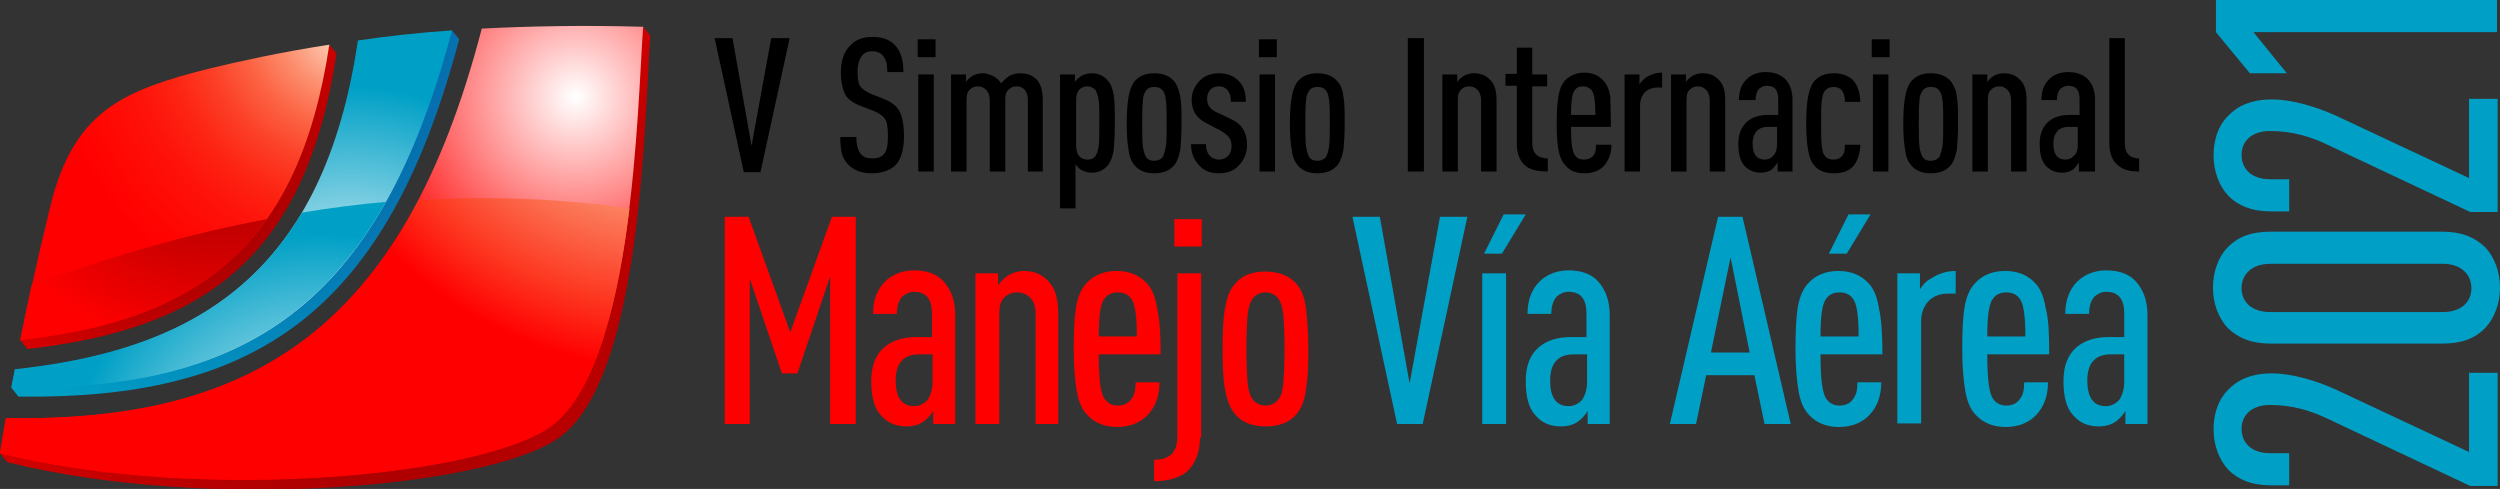 <svg width="419.8" height="82.1" xmlns="http://www.w3.org/2000/svg" xml:space="preserve" version="1.1">
 <rect width="100%" height="100%" fill="#333333" stroke="none"/>
 <defs>
  <radialGradient gradientUnits="userSpaceOnUse" r="57.28" cy="26.556" cx="27.32" id="SVGID_1_">
   <stop stop-color="#810001" offset="0"/>
   <stop stop-color="#FF0000" offset="1"/>
  </radialGradient>
  <radialGradient gradientUnits="userSpaceOnUse" r="68.449" cy="6.406" cx="41.736" id="SVGID_2_">
   <stop stop-color="#0C4299" offset="0"/>
   <stop stop-color="#00A0C6" offset="1"/>
  </radialGradient>
  <radialGradient gradientUnits="userSpaceOnUse" r="102.66" cy="43.725" cx="59.097" id="SVGID_3_">
   <stop stop-color="#810001" offset="0"/>
   <stop stop-color="#FF0000" offset="1"/>
  </radialGradient>
  <radialGradient gradientUnits="userSpaceOnUse" r="40.108" cy="54.744" cx="58.495" id="SVGID_4_">
   <stop stop-color="#FFFFFF" offset="0"/>
   <stop stop-color="#00A0C6" offset="1"/>
  </radialGradient>
  <radialGradient gradientUnits="userSpaceOnUse" r="51.176" cy="3.13" cx="59.481" id="SVGID_5_">
   <stop stop-color="#FFFFFF" offset="0"/>
   <stop stop-color="#FFFAF7" offset="0.01"/>
   <stop stop-color="#FCC1A8" offset="0.128"/>
   <stop stop-color="#FC8E6D" offset="0.25"/>
   <stop stop-color="#FC6343" offset="0.372"/>
   <stop stop-color="#FC4027" offset="0.495"/>
   <stop stop-color="#FD2514" offset="0.619"/>
   <stop stop-color="#FE130A" offset="0.743"/>
   <stop stop-color="#FF0904" offset="0.869"/>
   <stop stop-color="#FF0000" offset="1"/>
  </radialGradient>
  <radialGradient gradientUnits="userSpaceOnUse" r="37.483" cy="16.28" cx="96.63" id="SVGID_6_">
   <stop stop-color="#FFFFFF" offset="0"/>
   <stop stop-color="#FFFFFF" offset="0.005"/>
   <stop stop-color="#FF8D8D" offset="0.46"/>
   <stop stop-color="#FF0000" offset="1"/>
  </radialGradient>
  <radialGradient gradientUnits="userSpaceOnUse" r="42.345" cy="81.701" cx="53.563" id="SVGID_7_">
   <stop stop-color="#FFFFFF" offset="0"/>
   <stop stop-color="#00A0C6" offset="1"/>
  </radialGradient>
  <radialGradient gradientUnits="userSpaceOnUse" r="65.739" cy="-3.774" cx="112.738" id="SVGID_8_">
   <stop stop-color="#FFFFFF" offset="0"/>
   <stop stop-color="#FFF6F1" offset="0.085"/>
   <stop stop-color="#FDDECE" offset="0.224"/>
   <stop stop-color="#FCB69B" offset="0.401"/>
   <stop stop-color="#FB7E5D" offset="0.607"/>
   <stop stop-color="#FD3821" offset="0.836"/>
   <stop stop-color="#FF0000" offset="1"/>
  </radialGradient>
  <radialGradient gradientUnits="userSpaceOnUse" r="44.275" cy="15.397" cx="36.664" id="SVGID_9_">
   <stop stop-color="#810001" offset="0"/>
   <stop stop-color="#FF0000" offset="1"/>
  </radialGradient>
 </defs>
 <g>
  <title>Layer 1</title>
  <g id="svg_1">
   <g id="svg_2">
    <path id="svg_3" fill="url(#SVGID_1_)" d="m56.5,9l-1.2,-1.5l-51.9,49.6l1.2,1.5c29.3,-3.3 46.7,-15 51.9,-49.6z" class="st0"/>
    <path id="svg_4" fill="url(#SVGID_2_)" d="m3.1,66.6c39.3,0.5 61.7,-13.5 74,-60l-1.2,-1.5l-33.5,49.5l-40.5,10.5l1.2,1.5z" class="st1"/>
    <path id="svg_5" fill="url(#SVGID_3_)" d="m109.2,6l-1.2,-1.5l-36.2,59l-71.8,12.6l1.2,1.5c34,8.5 82.2,4.2 93.2,-4.5c13.5,-10.7 13.8,-53.4 14.8,-67.1z" class="st2"/>
    <path id="svg_6" fill="url(#SVGID_4_)" d="m1.9,65.1c39.3,0.5 61.7,-13.5 74,-60c-5.8,0.4 -11.1,1 -15.8,1.7c-5.7,38.6 -26.5,52 -57.6,55.3c-0.2,1 -0.4,2 -0.6,3z" class="st3"/>
    <path id="svg_7" fill="url(#SVGID_5_)" clip-rule="evenodd" fill-rule="evenodd" d="m55.3,7.5c-8.4,1.3 -15.1,2.8 -20.1,4c-14.3,3.6 -22.2,7 -26.3,21.4c-0.5,1.9 -3,12 -5.5,24.2c29.2,-3.3 46.7,-15 51.9,-49.6z" class="st4"/>
    <path id="svg_8" fill="url(#SVGID_6_)" clip-rule="evenodd" fill-rule="evenodd" d="m108,4.5c-10,-0.3 -19.1,-0.1 -27.1,0.3c-13.1,50.4 -38.5,66.2 -79.9,65.4c-0.3,2 -0.7,3.9 -1,5.9c34,8.5 81.9,3.8 92.9,-4.8c13.5,-10.7 14.1,-53.1 15.1,-66.8z" class="st5"/>
    <path id="svg_9" fill="url(#SVGID_7_)" d="m1.9,65.1c0.2,-1 0.4,-2.1 0.6,-3.1c21.5,-2.3 38.1,-9.3 48.2,-26.3c4.8,-0.8 9.5,-1.4 14.1,-1.8c-13.4,23.8 -33.4,31.6 -62.9,31.2z" class="st6"/>
    <path id="svg_10" fill="url(#SVGID_8_)" d="m105.7,35c-1.8,15 -5.4,30.4 -12.8,36.3c-11,8.6 -58.9,13.2 -92.9,4.8c0.3,-1.9 0.6,-3.9 1,-5.9c32.1,0.6 54.7,-8.8 69.3,-36.6c13.1,-0.8 24.9,-0.1 35.4,1.4z" class="st7"/>
    <path id="svg_11" fill="url(#SVGID_9_)" d="m44.8,36.8c-8.9,12.7 -22.8,18.2 -41.4,20.3c0.7,-3.3 1.3,-6.4 1.9,-9.2c14.1,-5.2 27.3,-8.8 39.5,-11.1z" class="st8"/>
   </g>
   <g id="svg_12">
    <g id="svg_13">
     <path id="svg_14" fill="#FF0000" d="m143.6,71.2l-4.2,0l0,-24.8l-5.5,16.3l-2.6,0l-5.4,-15.9l0,24.4l-4.2,0l0,-34.8l4,0l7,19.4l7,-19.4l4,0l0,34.8l-0.1,0z" class="st9"/>
     <path id="svg_15" fill="#FF0000" d="m160.5,71.2l-3.8,0l0,-2.2c-0.4,0.7 -0.9,1.2 -1.5,1.7c-0.8,0.6 -1.8,0.9 -3,0.9c-1.8,0 -3.2,-0.6 -4.3,-1.9c-1.1,-1.2 -1.6,-3.1 -1.6,-5.7c0,-2.5 0.7,-4.4 2.2,-5.7c1.3,-1.1 3.1,-1.7 5.4,-1.7l2.6,0l0,-4c0,-2.4 -1,-3.6 -3,-3.6c-0.8,0 -1.4,0.3 -2,0.8c-0.6,0.7 -0.9,1.6 -0.9,2.9l-4,0c0,-2.3 0.7,-4.1 2,-5.4c1.2,-1.2 2.9,-1.9 4.9,-1.9c2.1,0 3.8,0.6 4.9,1.8c1.3,1.4 2,3.3 2,5.6l0,18.4l0.1,0zm-3.9,-7l0,-4.7l-2.2,0c-1.2,0 -2.2,0.3 -2.8,0.9c-0.8,0.7 -1.2,1.9 -1.2,3.5c0,2.8 1,4.3 3.1,4.3c0.9,0 1.7,-0.4 2.3,-1.1c0.5,-0.8 0.8,-1.8 0.8,-2.9z" class="st9"/>
     <path id="svg_16" fill="#FF0000" d="m177.9,71.2l-4,0l0,-18.6c0,-1.1 -0.3,-2 -0.9,-2.6c-0.6,-0.6 -1.3,-0.9 -2.2,-0.9c-0.9,0 -1.6,0.3 -2.2,0.9c-0.6,0.6 -0.8,1.5 -0.8,2.6l0,18.6l-4,0l0,-25.3l3.8,0l0,2c0.4,-0.6 0.9,-1.1 1.6,-1.6c0.8,-0.5 1.8,-0.8 2.7,-0.8c1.8,0 3.2,0.6 4.3,1.9c1,1.1 1.5,2.9 1.5,5.2l0,18.6l0.2,0z" class="st9"/>
     <path id="svg_17" fill="#FF0000" d="m194.9,59.5l-10.4,0c0,4.1 0.3,6.6 1,7.5c0.5,0.7 1.2,1.1 2.2,1.1c0.9,0 1.7,-0.3 2.2,-1c0.6,-0.7 0.8,-1.6 0.8,-2.9l4,0c0,2.3 -0.7,4.2 -2.1,5.6c-1.2,1.2 -2.9,1.9 -5,1.9c-2.1,0 -3.8,-0.7 -5,-2c-0.9,-0.9 -1.5,-2.3 -1.8,-4.1c-0.3,-1.8 -0.5,-4.1 -0.5,-7c0,-3 0.1,-5.3 0.4,-7.1c0.3,-1.7 0.9,-3.1 1.8,-4c1.2,-1.3 2.9,-2 5,-2c2.1,0 3.8,0.7 5,2c0.9,0.9 1.5,2.3 1.8,4.2c0.4,1.7 0.6,4.4 0.6,7.8zm-4,-3c0,-3.5 -0.3,-5.6 -1,-6.4c-0.5,-0.7 -1.3,-1 -2.2,-1c-0.9,0 -1.7,0.3 -2.2,1c-0.7,0.8 -1,2.9 -1,6.4l6.4,0z" class="st9"/>
     <path id="svg_18" fill="#FF0000" d="m201.5,73.5c0,2.5 -0.8,4.4 -2.2,5.7c-1.2,1 -3.1,1.6 -5.5,1.6l0,-3.6c1.3,0 2.2,-0.3 2.9,-0.9c0.6,-0.6 1,-1.6 1,-2.9l0,-27.5l4,0l0,27.6l-0.2,0zm0.3,-32.1l-4.6,0l0,-4.6l4.6,0l0,4.6z" class="st9"/>
     <path id="svg_19" fill="#FF0000" d="m219.3,51.8c0.2,1.7 0.4,3.9 0.4,6.8c0,2.9 -0.1,5.1 -0.4,6.8c-0.2,1.7 -0.7,3 -1.4,3.9c-1.2,1.6 -3,2.3 -5.4,2.3c-2.4,0 -4.2,-0.8 -5.3,-2.3c-0.7,-0.9 -1.2,-2.3 -1.5,-3.9c-0.3,-1.7 -0.4,-3.9 -0.4,-6.8c0,-2.8 0.1,-5.1 0.4,-6.8c0.3,-1.7 0.7,-3 1.5,-3.9c1.2,-1.6 2.9,-2.3 5.3,-2.3c2.4,0 4.2,0.8 5.4,2.3c0.7,0.9 1.2,2.2 1.4,3.9zm-3.8,12.5c0.1,-1.2 0.2,-3.1 0.2,-5.7c0,-2.6 -0.1,-4.5 -0.2,-5.7c-0.1,-1.2 -0.4,-2.1 -0.8,-2.7c-0.5,-0.7 -1.3,-1.1 -2.2,-1.1c-0.9,0 -1.7,0.4 -2.2,1.1c-0.4,0.6 -0.7,1.5 -0.8,2.7c-0.1,1.2 -0.2,3.1 -0.2,5.7s0.1,4.4 0.2,5.7c0.1,1.2 0.4,2.1 0.8,2.7c0.5,0.7 1.3,1.1 2.2,1.1c1,0 1.7,-0.4 2.2,-1.1c0.5,-0.6 0.7,-1.5 0.8,-2.7z" class="st9"/>
     <path id="svg_20" fill="#00A0C6" d="m246.4,36.4l-7.5,34.8l-4.3,0l-7.5,-34.8l4.6,0l5,28l5.1,-28l4.6,0z" class="st10"/>
     <path id="svg_21" fill="#00A0C6" d="m252.9,71.2l-4,0l0,-25.3l4,0l0,25.3zm3.3,-35.2l-4,6.6l-3,0l3.3,-6.6l3.7,0z" class="st10"/>
     <path id="svg_22" fill="#00A0C6" d="m270.4,71.2l-3.8,0l0,-2.2c-0.4,0.7 -0.9,1.2 -1.5,1.7c-0.8,0.6 -1.8,0.9 -3,0.9c-1.8,0 -3.2,-0.6 -4.3,-1.9c-1.1,-1.2 -1.6,-3.1 -1.6,-5.7c0,-2.5 0.7,-4.4 2.2,-5.7c1.3,-1.1 3.1,-1.7 5.4,-1.7l2.6,0l0,-4c0,-2.4 -1,-3.6 -3,-3.6c-0.8,0 -1.4,0.3 -2,0.8c-0.6,0.7 -0.9,1.6 -0.9,2.9l-4,0c0,-2.3 0.7,-4.1 2,-5.4c1.2,-1.2 2.9,-1.9 4.9,-1.9c2.1,0 3.8,0.6 4.9,1.8c1.3,1.4 2,3.3 2,5.6l0,18.4l0.1,0zm-3.9,-7l0,-4.7l-2.2,0c-1.2,0 -2.2,0.3 -2.8,0.9c-0.8,0.7 -1.2,1.9 -1.2,3.5c0,2.8 1,4.3 3.1,4.3c0.9,0 1.7,-0.4 2.3,-1.1c0.5,-0.8 0.8,-1.8 0.8,-2.9z" class="st10"/>
     <path id="svg_23" fill="#00A0C6" d="m300.7,71.2l-4.4,0l-1.7,-8.2l-8.1,0l-1.7,8.2l-4.4,0l8.1,-34.8l4.1,0l8.1,34.8zm-6.9,-12l-3.2,-16l-3.3,16l6.5,0z" class="st10"/>
     <path id="svg_24" fill="#00A0C6" d="m316.1,59.5l-10.4,0c0,4.1 0.3,6.6 1,7.5c0.5,0.7 1.2,1.1 2.2,1.1c0.9,0 1.7,-0.3 2.2,-1c0.6,-0.7 0.8,-1.6 0.8,-2.9l4,0c0,2.3 -0.7,4.2 -2.1,5.6c-1.2,1.2 -2.9,1.9 -5,1.9c-2.1,0 -3.8,-0.7 -5,-2c-0.9,-0.9 -1.5,-2.3 -1.8,-4.1c-0.3,-1.8 -0.5,-4.1 -0.5,-7c0,-3 0.1,-5.3 0.4,-7.1c0.3,-1.7 0.9,-3.1 1.8,-4c1.2,-1.3 2.9,-2 5,-2c2.1,0 3.8,0.7 5,2c0.9,0.9 1.5,2.3 1.8,4.2c0.4,1.7 0.6,4.4 0.6,7.8zm-4,-3c0,-3.5 -0.3,-5.6 -1,-6.4c-0.5,-0.7 -1.3,-1 -2.2,-1c-0.9,0 -1.7,0.3 -2.2,1c-0.7,0.8 -1,2.9 -1,6.4l6.4,0zm2,-20.5l-4,6.6l-3,0l3.3,-6.6l3.7,0z" class="st10"/>
     <path id="svg_25" fill="#00A0C6" d="m328.4,49.3l-1.2,0c-1.4,0 -2.5,0.4 -3.3,1.2c-0.8,0.8 -1.3,2 -1.3,3.4l0,17.2l-4,0l0,-25.2l3.8,0l0,2.7c0.4,-0.7 0.9,-1.3 1.8,-1.8c1.2,-0.8 2.6,-1.3 4.2,-1.3l0,3.8z" class="st10"/>
     <path id="svg_26" fill="#00A0C6" d="m344.1,59.5l-10.4,0c0,4.1 0.3,6.6 1,7.5c0.5,0.7 1.2,1.1 2.2,1.1c0.9,0 1.7,-0.3 2.2,-1c0.6,-0.7 0.8,-1.6 0.8,-2.9l4,0c0,2.3 -0.7,4.2 -2.1,5.6c-1.2,1.2 -2.9,1.9 -5,1.9c-2.1,0 -3.8,-0.7 -5,-2c-0.9,-0.9 -1.5,-2.3 -1.8,-4.1c-0.3,-1.8 -0.5,-4.1 -0.5,-7c0,-3 0.1,-5.3 0.4,-7.1c0.3,-1.7 0.9,-3.1 1.8,-4c1.2,-1.3 2.9,-2 5,-2c2.1,0 3.8,0.7 5,2c0.9,0.9 1.5,2.3 1.8,4.2c0.5,1.7 0.6,4.4 0.6,7.8zm-4,-3c0,-3.5 -0.3,-5.6 -1,-6.4c-0.5,-0.7 -1.3,-1 -2.2,-1c-0.9,0 -1.7,0.3 -2.2,1c-0.7,0.8 -1,2.9 -1,6.4l6.4,0z" class="st10"/>
     <path id="svg_27" fill="#00A0C6" d="m360.7,71.2l-3.8,0l0,-2.2c-0.4,0.7 -0.9,1.2 -1.5,1.7c-0.8,0.6 -1.8,0.9 -3,0.9c-1.8,0 -3.2,-0.6 -4.3,-1.9c-1.1,-1.2 -1.6,-3.1 -1.6,-5.7c0,-2.5 0.7,-4.4 2.2,-5.7c1.3,-1.1 3.1,-1.7 5.4,-1.7l2.6,0l0,-4c0,-2.4 -1,-3.6 -3,-3.6c-0.8,0 -1.4,0.3 -2,0.8c-0.6,0.7 -0.9,1.6 -0.9,2.9l-4,0c0,-2.3 0.7,-4.1 2,-5.4c1.2,-1.2 2.9,-1.9 4.9,-1.9c2.1,0 3.8,0.6 4.9,1.8c1.3,1.4 2,3.3 2,5.6l0,18.4l0.1,0zm-4,-7l0,-4.7l-2.2,0c-1.2,0 -2.2,0.3 -2.8,0.9c-0.8,0.7 -1.2,1.9 -1.2,3.5c0,2.8 1,4.3 3.1,4.3c0.9,0 1.7,-0.4 2.3,-1.1c0.5,-0.8 0.8,-1.8 0.8,-2.9z" class="st10"/>
    </g>
   </g>
   <g id="svg_28">
    <g id="svg_29">
     <path id="svg_30" d="m132.6,6.4l-4.9,22.5l-2.8,0l-4.9,-22.5l3,0l3.2,18.1l3.3,-18.1l3.1,0z"/>
     <path id="svg_31" d="m151.8,22.8c0,2.3 -0.5,4 -1.4,4.9c-0.9,0.9 -2.3,1.4 -4,1.4c-1.7,0 -3,-0.5 -3.9,-1.4c-0.5,-0.5 -0.9,-1.1 -1.1,-1.8c-0.2,-0.7 -0.3,-1.7 -0.3,-2.9l2.7,0c0,1.4 0.3,2.4 0.8,2.9c0.4,0.5 1,0.7 1.9,0.7c0.8,0 1.5,-0.2 1.9,-0.7c0.5,-0.5 0.7,-1.5 0.7,-3c0,-1.3 -0.1,-2.2 -0.4,-2.8c-0.3,-0.5 -0.9,-1 -1.8,-1.4l-2.6,-1c-1.2,-0.5 -2,-1.1 -2.4,-1.9c-0.4,-0.8 -0.7,-2 -0.7,-3.7c0,-2 0.6,-3.6 1.7,-4.6c0.9,-0.9 2.1,-1.3 3.6,-1.3c1.6,0 2.8,0.4 3.7,1.3c1,1 1.5,2.5 1.5,4.6l-2.7,0c0,-1.2 -0.2,-2.1 -0.7,-2.7c-0.4,-0.5 -1,-0.8 -1.8,-0.8c-0.7,0 -1.3,0.2 -1.7,0.7c-0.5,0.6 -0.8,1.5 -0.8,2.7c0,1.1 0.1,1.9 0.4,2.4c0.3,0.5 0.9,0.9 1.7,1.3l2.5,1c1.2,0.5 2.1,1.2 2.5,2.1c0.4,0.8 0.7,2.2 0.7,4z"/>
     <path id="svg_32" d="m157.1,9.6l-3,0l0,-3l3,0l0,3zm-0.3,19.2l-2.6,0l0,-16.3l2.6,0l0,16.3z"/>
     <path id="svg_33" d="m175.2,28.8l-2.6,0l0,-12c0,-0.7 -0.2,-1.3 -0.5,-1.7c-0.4,-0.4 -0.8,-0.6 -1.4,-0.6s-1,0.2 -1.4,0.6c-0.4,0.4 -0.5,0.9 -0.5,1.7l0,12l-2.6,0l0,-12c0,-0.7 -0.2,-1.3 -0.6,-1.7c-0.4,-0.4 -0.8,-0.6 -1.4,-0.6s-1,0.2 -1.4,0.6c-0.4,0.4 -0.5,0.9 -0.5,1.7l0,12l-2.6,0l0,-16.3l2.5,0l0,1.3c0.2,-0.4 0.6,-0.7 1,-1c0.5,-0.3 1.1,-0.5 1.8,-0.5s1.2,0.2 1.8,0.5s1,0.7 1.3,1.2c0.4,-0.5 0.9,-0.9 1.3,-1.2c0.5,-0.3 1.2,-0.5 1.9,-0.5c1.3,0 2.2,0.4 2.9,1.2c0.6,0.7 0.9,1.8 0.9,3.4l0,11.9l0.1,0z"/>
     <path id="svg_34" d="m187,15.9c0.2,1.1 0.2,2.7 0.2,4.7c0,2.1 -0.1,3.7 -0.2,4.7c-0.2,1.1 -0.5,1.9 -1,2.5c-0.7,0.8 -1.6,1.2 -2.7,1.2c-0.7,0 -1.2,-0.2 -1.8,-0.5c-0.3,-0.2 -0.6,-0.5 -0.9,-0.9l0,7.4l-2.6,0l0,-22.5l2.5,0l0,1.3c0.1,-0.3 0.5,-0.6 1,-1c0.5,-0.3 1.1,-0.5 1.8,-0.5c1.1,0 2,0.4 2.7,1.2c0.5,0.5 0.8,1.3 1,2.4zm-2.5,8.6c0.1,-0.8 0.1,-2 0.1,-3.8c0,-1.8 0,-3 -0.1,-3.8c-0.1,-0.8 -0.3,-1.3 -0.5,-1.7c-0.3,-0.4 -0.8,-0.7 -1.4,-0.7c-0.5,0 -1,0.2 -1.3,0.5c-0.4,0.4 -0.6,1 -0.6,1.9l0,7.5c0,0.8 0.2,1.5 0.6,1.9c0.3,0.3 0.8,0.5 1.3,0.5c0.6,0 1.1,-0.2 1.4,-0.7c0.2,-0.3 0.4,-0.9 0.5,-1.6z"/>
     <path id="svg_35" d="m198.2,16.3c0.2,1.1 0.2,2.5 0.2,4.4c0,1.9 -0.1,3.3 -0.2,4.4c-0.2,1.1 -0.5,1.9 -0.9,2.5c-0.8,1 -1.9,1.5 -3.5,1.5c-1.5,0 -2.7,-0.5 -3.4,-1.5c-0.5,-0.6 -0.8,-1.5 -0.9,-2.5c-0.2,-1.1 -0.3,-2.5 -0.3,-4.4c0,-1.8 0.1,-3.3 0.3,-4.4c0.2,-1.1 0.5,-1.9 0.9,-2.5c0.8,-1 1.9,-1.5 3.4,-1.5c1.6,0 2.7,0.5 3.5,1.5c0.4,0.6 0.7,1.4 0.9,2.5zm-2.4,8.1c0.1,-0.8 0.1,-2 0.1,-3.7c0,-1.7 0,-2.9 -0.1,-3.7c-0.1,-0.8 -0.2,-1.4 -0.5,-1.7c-0.3,-0.5 -0.8,-0.7 -1.5,-0.7c-0.6,0 -1.1,0.2 -1.4,0.7c-0.3,0.4 -0.5,1 -0.5,1.8c-0.1,0.8 -0.1,2 -0.1,3.7s0,2.9 0.1,3.7c0.1,0.8 0.3,1.4 0.5,1.8c0.3,0.5 0.8,0.7 1.4,0.7c0.6,0 1.1,-0.2 1.5,-0.7c0.2,-0.6 0.4,-1.2 0.5,-1.9z"/>
     <path id="svg_36" d="m209.4,24.4c0,1.3 -0.5,2.5 -1.4,3.4c-0.8,0.9 -2,1.3 -3.3,1.3c-1.4,0 -2.5,-0.4 -3.3,-1.3c-0.9,-0.9 -1.4,-2.1 -1.4,-3.6l2.5,0c0,0.8 0.2,1.5 0.7,2c0.4,0.4 0.9,0.6 1.5,0.6c0.6,0 1.1,-0.2 1.5,-0.6c0.4,-0.4 0.6,-1 0.6,-1.6c0,-0.6 -0.1,-1.1 -0.4,-1.5c-0.3,-0.4 -0.8,-0.8 -1.5,-1.2l-2.1,-1.1c-1.1,-0.5 -1.8,-1.2 -2.2,-1.9c-0.3,-0.6 -0.5,-1.3 -0.5,-2.1c0,-1.3 0.5,-2.4 1.4,-3.3c0.8,-0.8 1.9,-1.2 3.2,-1.2c1.3,0 2.4,0.4 3.2,1.2c0.9,0.8 1.3,2 1.3,3.6l-2.5,0c0,-0.9 -0.2,-1.5 -0.6,-2c-0.4,-0.4 -0.8,-0.6 -1.4,-0.6c-0.6,0 -1.1,0.2 -1.4,0.5c-0.4,0.4 -0.6,0.9 -0.6,1.6c0,0.5 0.1,0.9 0.3,1.2c0.2,0.4 0.7,0.8 1.4,1.1l2.1,1c1.1,0.5 1.9,1.1 2.3,1.9c0.4,0.7 0.6,1.5 0.6,2.6z"/>
     <path id="svg_37" d="m214.4,9.6l-3,0l0,-3l3,0l0,3zm-0.3,19.2l-2.6,0l0,-16.3l2.6,0l0,16.3z"/>
     <path id="svg_38" d="m225.6,16.3c0.2,1.1 0.2,2.5 0.2,4.4c0,1.9 -0.1,3.3 -0.2,4.4c-0.2,1.1 -0.5,1.9 -0.9,2.5c-0.8,1 -1.9,1.5 -3.5,1.5c-1.5,0 -2.7,-0.5 -3.4,-1.5c-0.5,-0.6 -0.8,-1.5 -0.9,-2.5c-0.2,-1.1 -0.3,-2.5 -0.3,-4.4c0,-1.8 0.1,-3.3 0.3,-4.4c0.2,-1.1 0.5,-1.9 0.9,-2.5c0.8,-1 1.9,-1.5 3.4,-1.5c1.6,0 2.7,0.5 3.5,1.5c0.5,0.6 0.8,1.4 0.9,2.5zm-2.4,8.1c0.1,-0.8 0.1,-2 0.1,-3.7c0,-1.7 0,-2.9 -0.1,-3.7c-0.1,-0.8 -0.2,-1.4 -0.5,-1.7c-0.3,-0.5 -0.8,-0.7 -1.5,-0.7c-0.6,0 -1.1,0.2 -1.4,0.7c-0.3,0.4 -0.5,1 -0.5,1.8c-0.1,0.8 -0.1,2 -0.1,3.7s0,2.9 0.1,3.7c0.1,0.8 0.3,1.4 0.5,1.8c0.3,0.5 0.8,0.7 1.4,0.7c0.6,0 1.1,-0.2 1.5,-0.7c0.3,-0.6 0.4,-1.2 0.5,-1.9z"/>
     <path id="svg_39" d="m239.1,28.8l-2.7,0l0,-22.4l2.7,0l0,22.4z"/>
     <path id="svg_40" d="m251.3,28.8l-2.6,0l0,-12c0,-0.7 -0.2,-1.3 -0.6,-1.7c-0.4,-0.4 -0.8,-0.6 -1.4,-0.6s-1,0.2 -1.4,0.6c-0.4,0.4 -0.5,0.9 -0.5,1.7l0,12l-2.6,0l0,-16.3l2.5,0l0,1.3c0.2,-0.4 0.6,-0.7 1,-1c0.5,-0.3 1.1,-0.5 1.8,-0.5c1.2,0 2.1,0.4 2.8,1.2c0.7,0.7 1,1.8 1,3.4l0,11.9z"/>
     <path id="svg_41" d="m259.9,28.8c-1.7,0 -3,-0.3 -3.8,-1c-0.9,-0.8 -1.4,-2 -1.4,-3.7l0,-9.7l-1.9,0l0,-2l1.9,0l0,-4.4l2.6,0l0,4.5l2.5,0l0,2l-2.5,0l0,9.6c0,1.6 0.9,2.5 2.6,2.5l0,2.2z"/>
     <path id="svg_42" d="m270.5,21.3l-6.7,0c0,2.6 0.2,4.3 0.7,4.8c0.3,0.5 0.8,0.7 1.5,0.7c0.6,0 1.1,-0.2 1.5,-0.6c0.4,-0.4 0.5,-1.1 0.5,-1.9l2.6,0c0,1.5 -0.5,2.7 -1.3,3.6c-0.8,0.8 -1.9,1.2 -3.2,1.2c-1.4,0 -2.5,-0.4 -3.2,-1.3c-0.6,-0.6 -1,-1.5 -1.2,-2.6c-0.2,-1.1 -0.3,-2.6 -0.3,-4.5c0,-1.9 0.1,-3.4 0.3,-4.6s0.6,-2 1.1,-2.6c0.8,-0.8 1.9,-1.3 3.2,-1.3s2.4,0.4 3.2,1.3c0.6,0.6 1,1.5 1.2,2.7c0,1.2 0.1,2.8 0.1,5.1zm-2.6,-2c0,-2.2 -0.2,-3.6 -0.6,-4.1c-0.3,-0.4 -0.8,-0.7 -1.5,-0.7c-0.6,0 -1.1,0.2 -1.4,0.7c-0.4,0.5 -0.6,1.9 -0.6,4.1l4.1,0z"/>
     <path id="svg_43" d="m279.1,14.7l-0.8,0c-0.9,0 -1.6,0.3 -2.1,0.8s-0.8,1.3 -0.8,2.2l0,11.1l-2.6,0l0,-16.3l2.5,0l0,1.7c0.2,-0.4 0.6,-0.8 1.1,-1.2c0.8,-0.5 1.7,-0.8 2.7,-0.8l0,2.5z"/>
     <path id="svg_44" d="m289.7,28.8l-2.6,0l0,-12c0,-0.7 -0.2,-1.3 -0.6,-1.7c-0.4,-0.4 -0.8,-0.6 -1.4,-0.6s-1,0.2 -1.4,0.6c-0.4,0.4 -0.5,0.9 -0.5,1.7l0,12l-2.6,0l0,-16.3l2.5,0l0,1.3c0.2,-0.4 0.6,-0.7 1,-1c0.5,-0.3 1.1,-0.5 1.8,-0.5c1.2,0 2.1,0.4 2.8,1.2c0.7,0.7 1,1.8 1,3.4l0,11.9z"/>
     <path id="svg_45" d="m300.9,28.8l-2.4,0l0,-1.5c-0.3,0.4 -0.6,0.8 -0.9,1.1c-0.5,0.4 -1.2,0.6 -1.9,0.6c-1.1,0 -2.1,-0.4 -2.8,-1.2c-0.7,-0.8 -1,-2 -1,-3.7c0,-1.6 0.5,-2.8 1.5,-3.7c0.8,-0.7 2,-1.1 3.5,-1.1l1.7,0l0,-2.6c0,-1.6 -0.6,-2.3 -1.9,-2.3c-0.5,0 -0.9,0.2 -1.3,0.5c-0.4,0.4 -0.6,1.1 -0.6,1.9l-2.8,0c0,-1.5 0.4,-2.6 1.3,-3.5c0.8,-0.8 1.9,-1.2 3.2,-1.2c1.4,0 2.4,0.4 3.2,1.1c0.9,0.9 1.3,2.1 1.3,3.6l0,12l-0.1,0zm-2.5,-4.5l0,-3l-1.5,0c-0.8,0 -1.4,0.2 -1.8,0.6c-0.5,0.5 -0.8,1.2 -0.8,2.2c0,1.8 0.7,2.7 2,2.7c0.6,0 1.1,-0.2 1.5,-0.7c0.4,-0.4 0.6,-1.1 0.6,-1.8z"/>
     <path id="svg_46" d="m312.4,24.3c-0.1,1.6 -0.5,2.9 -1.3,3.7c-0.8,0.8 -1.8,1.1 -3.2,1.1c-1.5,0 -2.7,-0.5 -3.4,-1.5c-0.8,-1 -1.2,-3.3 -1.2,-6.9c0,-1.8 0.1,-3.3 0.3,-4.4c0.2,-1.1 0.5,-1.9 0.9,-2.5c0.8,-1 1.9,-1.5 3.4,-1.5c1.4,0 2.4,0.4 3.2,1.1c0.8,0.8 1.2,2 1.3,3.7l-2.6,0c0,-0.9 -0.2,-1.5 -0.5,-1.9c-0.3,-0.4 -0.8,-0.6 -1.4,-0.6c-0.6,0 -1.1,0.2 -1.5,0.7c-0.3,0.4 -0.4,0.9 -0.5,1.7c-0.1,0.8 -0.1,2 -0.1,3.7c0,1.7 0,2.9 0.1,3.7c0.1,0.8 0.2,1.4 0.5,1.7c0.3,0.5 0.8,0.7 1.5,0.7c0.6,0 1.1,-0.2 1.4,-0.6c0.4,-0.4 0.5,-1 0.5,-1.9l2.6,0z"/>
     <path id="svg_47" d="m317.3,9.6l-3,0l0,-3l3,0l0,3zm-0.2,19.2l-2.6,0l0,-16.3l2.6,0l0,16.3z"/>
     <path id="svg_48" d="m328.6,16.3c0.2,1.1 0.2,2.5 0.2,4.4c0,1.9 -0.1,3.3 -0.2,4.4c-0.2,1.1 -0.5,1.9 -0.9,2.5c-0.8,1 -1.9,1.5 -3.5,1.5c-1.5,0 -2.7,-0.5 -3.4,-1.5c-0.5,-0.6 -0.8,-1.5 -0.9,-2.5c-0.2,-1.1 -0.3,-2.5 -0.3,-4.4c0,-1.8 0.1,-3.3 0.3,-4.4c0.2,-1.1 0.5,-1.9 0.9,-2.5c0.8,-1 1.9,-1.5 3.4,-1.5c1.6,0 2.7,0.5 3.5,1.5c0.4,0.6 0.8,1.4 0.9,2.5zm-2.4,8.1c0.1,-0.8 0.1,-2 0.1,-3.7c0,-1.7 0,-2.9 -0.1,-3.7c-0.1,-0.8 -0.2,-1.4 -0.5,-1.7c-0.3,-0.5 -0.8,-0.7 -1.5,-0.7c-0.6,0 -1.1,0.2 -1.4,0.7c-0.3,0.4 -0.5,1 -0.5,1.8c-0.1,0.8 -0.1,2 -0.1,3.7s0,2.9 0.1,3.7c0.1,0.8 0.3,1.4 0.5,1.8c0.3,0.5 0.8,0.7 1.4,0.7c0.6,0 1.1,-0.2 1.5,-0.7c0.2,-0.6 0.4,-1.2 0.5,-1.9z"/>
     <path id="svg_49" d="m340.3,28.8l-2.6,0l0,-12c0,-0.7 -0.2,-1.3 -0.6,-1.7c-0.4,-0.4 -0.8,-0.6 -1.4,-0.6s-1,0.2 -1.4,0.6c-0.4,0.4 -0.5,0.9 -0.5,1.7l0,12l-2.6,0l0,-16.3l2.5,0l0,1.3c0.2,-0.4 0.6,-0.7 1,-1c0.5,-0.3 1.1,-0.5 1.8,-0.5c1.2,0 2.1,0.4 2.8,1.2c0.7,0.7 1,1.8 1,3.4l0,11.9z"/>
     <path id="svg_50" d="m351.5,28.8l-2.4,0l0,-1.5c-0.3,0.4 -0.6,0.8 -0.9,1.1c-0.5,0.4 -1.2,0.6 -1.9,0.6c-1.1,0 -2.1,-0.4 -2.8,-1.2c-0.7,-0.8 -1,-2 -1,-3.7c0,-1.6 0.5,-2.8 1.5,-3.7c0.8,-0.7 2,-1.1 3.5,-1.1l1.7,0l0,-2.6c0,-1.6 -0.6,-2.3 -1.9,-2.3c-0.5,0 -0.9,0.2 -1.3,0.5c-0.4,0.4 -0.6,1.1 -0.6,1.9l-2.6,0c0,-1.5 0.4,-2.6 1.3,-3.5c0.8,-0.8 1.9,-1.2 3.2,-1.2c1.4,0 2.4,0.4 3.2,1.1c0.9,0.9 1.3,2.1 1.3,3.6l0,12l-0.3,0zm-2.6,-4.5l0,-3l-1.5,0c-0.8,0 -1.4,0.2 -1.8,0.6c-0.5,0.5 -0.8,1.2 -0.8,2.2c0,1.8 0.7,2.7 2,2.7c0.6,0 1.1,-0.2 1.5,-0.7c0.5,-0.4 0.6,-1.1 0.6,-1.8z"/>
     <path id="svg_51" d="m359.2,28.8c-1.6,0 -2.7,-0.3 -3.5,-1c-1,-0.8 -1.5,-2 -1.5,-3.7l0,-17.7l2.6,0l0,17.7c0,1.6 0.8,2.5 2.4,2.5l0,2.2z"/>
    </g>
   </g>
   <g id="svg_52">
    <path id="svg_53" fill="#00A0C6" d="m417.3,41.5c1.6,1.7 2.5,4.2 2.5,6.8c0,2.6 -0.9,5.1 -2.5,6.8c-1.7,1.7 -3.8,2.6 -7.3,2.6l-28.6,0c-3.5,0 -5.6,-1 -7.3,-2.6c-1.6,-1.7 -2.5,-4.2 -2.5,-6.8c0,-2.6 0.9,-5.2 2.5,-6.8c1.7,-1.7 3.8,-2.6 7.3,-2.6l28.6,0c3.5,0 5.6,1 7.3,2.6zm-36.1,2.8c-3.2,0 -4.8,1.9 -4.8,4.1s1.6,4 4.8,4l29,0c3.2,0 4.8,-1.8 4.8,-4s-1.6,-4.1 -4.8,-4.1l-29,0z" class="st10"/>
    <path id="svg_54" fill="#00A0C6" d="m419.3,5.4l-40.9,0l5.6,6.9l-6.2,0l-5.7,-6.9l0,-5.4l47.2,0l0,5.4z" class="st10"/>
    <path id="svg_55" fill="#00A0C6" d="m419.3,81.6l-4.5,0l-24.4,-11.5c-2.4,-1.1 -5.4,-2.1 -9.2,-2.1c-3.2,0 -4.8,1.8 -4.8,4c0,2.3 1.6,4.1 4.8,4.1l3.2,0l0,5.4l-3,0c-3.4,0 -5.6,-1 -7.2,-2.6c-1.6,-1.7 -2.5,-4.2 -2.5,-6.8s0.8,-5 2.4,-6.6c1.6,-1.7 3.9,-2.8 7.4,-2.8s7.6,1.3 10.7,2.7l22.4,10.5l0,-13.3l4.8,0l0,19l-0.1,0z" class="st10"/>
    <path id="svg_56" fill="#00A0C6" d="m419.3,35.6l-4.5,0l-24.4,-11.5c-2.4,-1.1 -5.4,-2.1 -9.2,-2.1c-3.2,0 -4.8,1.8 -4.8,4c0,2.3 1.6,4.1 4.8,4.1l3.2,0l0,5.4l-3,0c-3.4,0 -5.6,-1 -7.2,-2.6c-1.6,-1.7 -2.5,-4.2 -2.5,-6.8s0.8,-5 2.4,-6.6c1.6,-1.7 3.9,-2.8 7.4,-2.8s7.6,1.3 10.7,2.7l22.4,10.5l0,-13.3l4.8,0l0,19l-0.1,0z" class="st10"/>
   </g>
  </g>
 </g>
</svg>